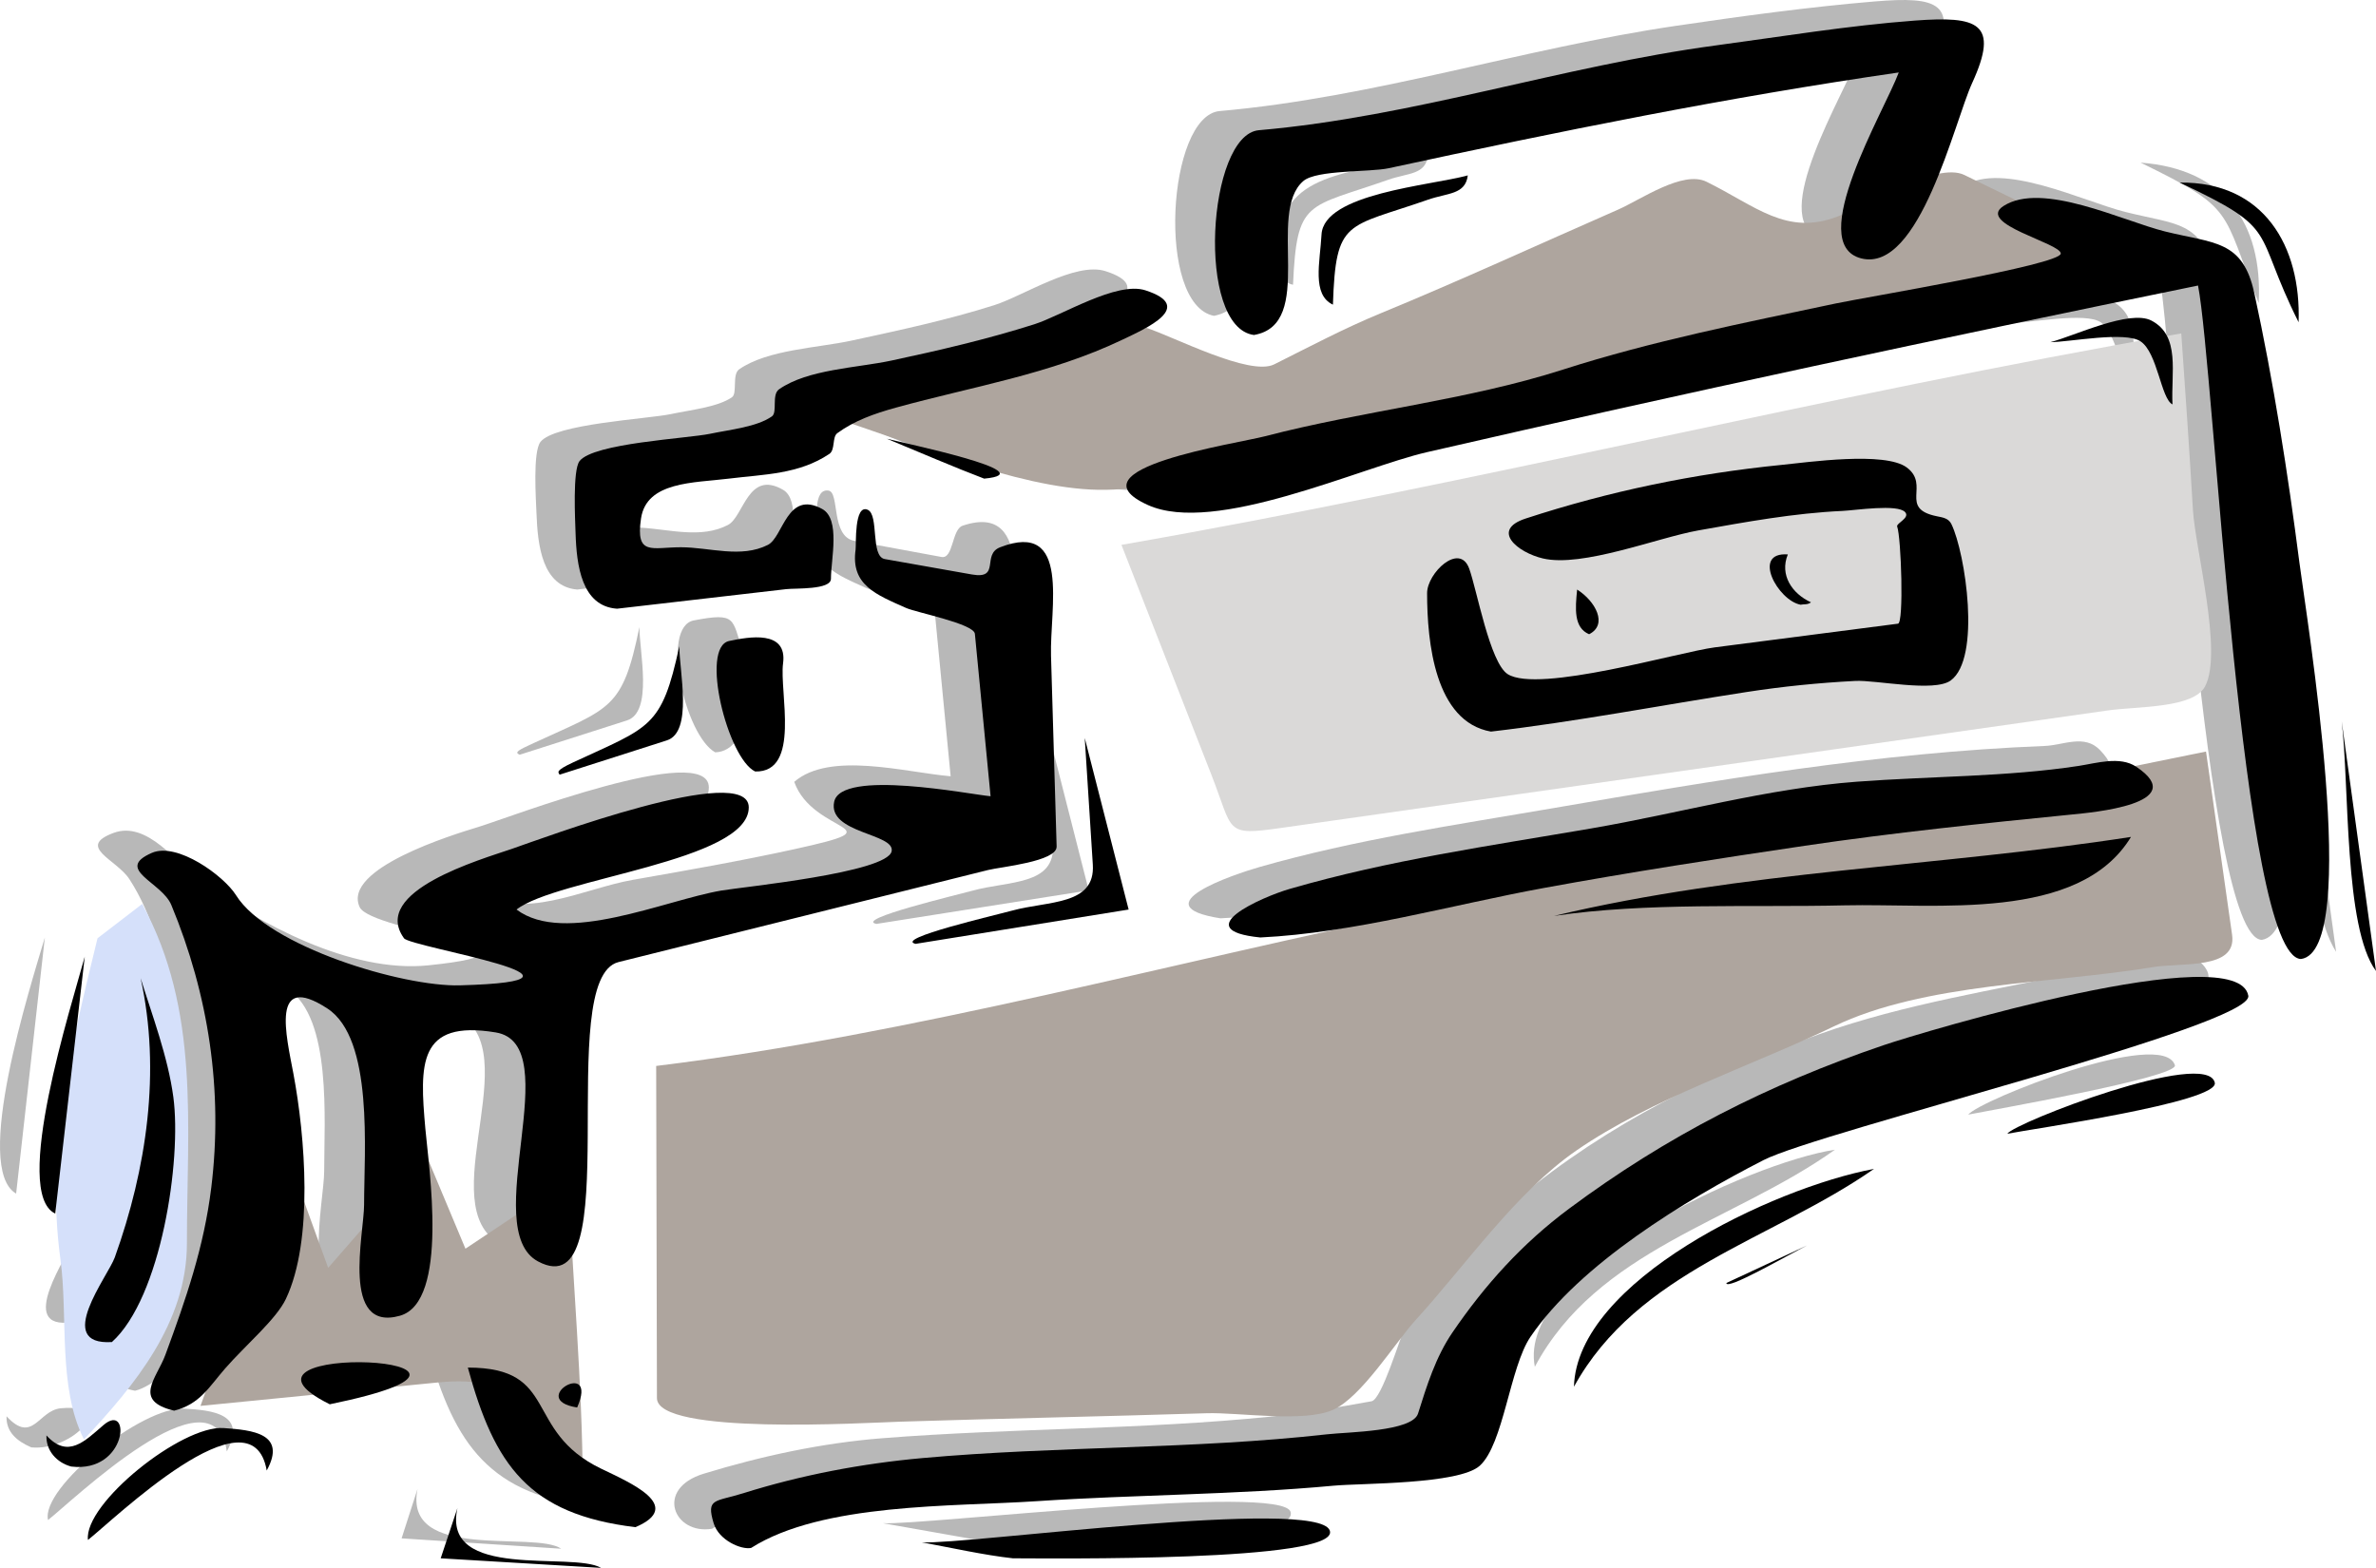 <?xml version="1.0" encoding="UTF-8" standalone="no"?>
<!-- Generator: Adobe Illustrator 12.0.0, SVG Export Plug-In . SVG Version: 6.00 Build 51448)  --><svg height="270.485" id="Layer_1" inkscape:version="0.42" sodipodi:docbase="F:\openclip\svg da inviare\02" sodipodi:docname="telecamera.svg" sodipodi:version="0.32" space="preserve" style="overflow:visible;enable-background:new 0 0 409.857 270.485;" version="1.1" viewBox="0 0 409.857 270.485" width="409.857" xmlns="http://www.w3.org/2000/svg" xmlns:cc="http://web.resource.org/cc/" xmlns:dc="http://purl.org/dc/elements/1.1/" xmlns:inkscape="http://www.inkscape.org/namespaces/inkscape" xmlns:rdf="http://www.w3.org/1999/02/22-rdf-syntax-ns#" xmlns:sodipodi="http://inkscape.sourceforge.net/DTD/sodipodi-0.dtd" xmlns:svg="http://www.w3.org/2000/svg">
  <defs id="defs136"></defs>
  <sodipodi:namedview bordercolor="#666666" borderopacity="1.0" id="base" inkscape:current-layer="Layer_1" inkscape:cx="204.92850" inkscape:cy="135.24249" inkscape:pageopacity="0.0" inkscape:pageshadow="2" inkscape:window-height="510" inkscape:window-width="787" inkscape:window-x="88" inkscape:window-y="116" inkscape:zoom="1.3309426" pagecolor="#ffffff"/>
  <path d="M 96.807,267.18 C 92.203,264.012 69.468,269.513 72.027,256.856 C 71.11,259.701 70.192,262.546 69.274,265.391 C 78.452,265.988 87.629,266.583 96.807,267.18" id="path5" style="fill:#b8b8b8;fill-rule:evenodd"/>
  <path d="M 167.843,265.53 C 173.758,265.261 224.245,267.012 222.633,260.848 C 221.321,255.833 159.302,263.155 152.286,262.776 C 157.471,263.694 162.657,264.612 167.843,265.53" id="path7" style="fill:#b8b8b8;fill-rule:evenodd"/>
  <path d="M 122.826,263.739 C 134.951,255.686 158.469,256.274 172.935,255.479 C 190.005,254.541 207.24,254.77 224.249,252.901 C 228.072,252.48 247.675,251.922 248.698,248.28 C 251.122,239.656 253.793,231.049 259.594,224.022 C 269.142,212.46 286.4,201.79 300,195.458 C 314.915,188.515 331.076,184.443 346.985,180.514 C 352.349,179.189 384.33,174.279 380.671,167.374 C 377.574,161.532 364.152,166.509 359.471,167.512 C 344.25,170.775 328.558,173.169 313.904,178.386 C 295.156,185.061 277.355,193.872 261.949,206.651 C 254.599,212.747 246.651,219.772 242.511,228.589 C 241.453,230.842 238.362,241.422 236.593,241.739 C 230.752,242.788 225.02,243.801 219.121,244.397 C 196.889,246.648 174.502,246.36 152.229,248.114 C 141.779,248.937 131.382,251.183 121.379,254.242 C 112.903,256.833 116.228,264.808 122.826,263.739" id="path9" style="fill:#b8b8b8;fill-rule:evenodd"/>
  <path d="M 8.289,262.225 C 12.284,259.118 36.98,235.225 39.125,250.385 C 42.667,243.941 36.711,243.29 31.78,243.009 C 24.527,242.594 6.988,256.667 8.289,262.225" id="path11" style="fill:#b8b8b8;fill-rule:evenodd"/>
  <path d="M 102.726,260.022 C 111.47,256.644 101.544,252.354 96.79,250.055 C 82.989,243.381 90.002,232.627 73.817,232.627 C 78.424,249.369 84.533,257.967 102.726,260.022" id="path13" style="fill:#b8b8b8;fill-rule:evenodd"/>
  <path d="M 5.397,249.698 C 12.504,250.363 20.255,242.035 10.491,242.952 C 6.603,243.317 5.661,249.233 1.129,244.329 C 1.036,247.003 2.84,248.583 5.397,249.698" id="path15" style="fill:#b8b8b8;fill-rule:evenodd"/>
  <path d="M 23.294,239.924 C 29.22,238.586 40.918,223.908 42.429,220.651 C 47.17,210.433 45.884,192.64 43.737,181.898 C 42.412,175.268 39.889,164.073 49.725,170.678 C 57.245,175.728 55.92,193.138 55.92,202.075 C 55.92,207.344 51.557,225.572 61.564,223.814 C 70.579,222.231 67.112,199.989 66.724,193.589 C 66.219,185.264 63.677,169.59 77.808,174.532 C 91.649,179.373 75.1,206.202 85.242,213.903 C 100.281,225.322 90.93,164.887 98.43,163.006 C 119.326,157.764 140.222,152.523 161.117,147.28 C 162.325,146.977 175.435,144.459 175.404,143.411 C 175.105,133.283 174.806,123.153 174.508,113.024 C 174.281,105.332 178.779,86.399 166.05,90.692 C 164.162,91.329 164.478,96.467 162.409,96.086 C 157.401,95.161 152.393,94.236 147.385,93.312 C 143.276,92.553 144.87,84.937 142.923,84.635 C 140.243,84.22 141.013,89.743 140.793,91.414 C 139.991,97.506 144.293,99.125 149.394,101.43 C 151.189,102.241 161.115,104.209 161.279,105.902 C 162.181,115.241 163.084,124.581 163.986,133.92 C 156.113,133.237 143.152,129.557 137.005,134.883 C 140.283,144.096 155.564,142.431 137.055,146.492 C 127.811,148.519 118.465,150.157 109.145,151.79 C 100.58,153.291 89.92,159.13 82.213,153.604 C 89.118,147.87 122.274,145.384 122.274,135.846 C 122.274,127.771 87.462,141.165 82.566,142.648 C 78.135,143.989 58.963,149.859 62.045,156.496 C 64.025,160.761 99.28,163.938 73.832,166.54 C 60.523,167.9 44.582,159.368 34.168,151.679 C 30.67,149.096 25.426,141.507 19.576,143.695 C 13.117,146.11 20.101,148.248 22.329,151.679 C 30.345,164.031 31.396,184.76 29.91,198.884 C 28.719,210.197 25.518,219.818 21.641,230.286 C 20.17,234.26 15.868,238.517 23.294,239.924" id="path17" style="fill:#b8b8b8;fill-rule:evenodd"/>
  <path d="M 92.677,239.51 C 96.681,231.021 83.843,237.756 92.677,239.51" id="path19" style="fill:#b8b8b8;fill-rule:evenodd"/>
  <path d="M 50,238.959 C 89.715,230.793 28.759,227.223 50,238.959" id="path21" style="fill:#b8b8b8;fill-rule:evenodd"/>
  <path d="M 264.758,235.793 C 275.536,215.595 299.072,210.785 316.521,198.348 C 301.816,200.573 261.509,219.162 264.758,235.793" id="path23" style="fill:#b8b8b8;fill-rule:evenodd"/>
  <path d="M 12.418,228.084 C 21.048,220.607 24.368,196.771 23.018,185.957 C 22.163,179.11 19.579,171.784 17.374,165.445 C 20.817,181.294 18.878,198.502 12.953,213.51 C 11.769,216.513 2.581,229.556 12.418,228.084" id="path25" style="fill:#b8b8b8;fill-rule:evenodd"/>
  <path d="M 291.053,217.897 C 295.642,215.74 300.231,213.584 304.82,211.426 C 301.285,213.226 291.173,219.119 291.053,217.897" id="path27" style="fill:#b8b8b8;fill-rule:evenodd"/>
  <path d="M 2.782,205.918 C 4.434,191.189 6.086,176.458 7.738,161.729 C 5.181,170.37 -4.775,201.528 2.782,205.918" id="path29" style="fill:#b8b8b8;fill-rule:evenodd"/>
  <path d="M 339.51,192.292 C 342.916,191.6 375.858,185.859 375.166,183.757 C 373.036,177.281 341.607,189.735 339.51,192.292" id="path31" style="fill:#b8b8b8;fill-rule:evenodd"/>
  <path d="M 402.975,164.208 C 401.001,149.845 399.029,135.482 397.055,121.119 C 398.48,132.937 397.4,155.396 402.975,164.208" id="path33" style="fill:#b8b8b8;fill-rule:evenodd"/>
  <path d="M 390.172,162.143 C 400.647,160.431 390.934,103.522 389.827,93.723 C 388.128,78.682 385.873,61.918 382.049,47.261 C 379.644,38.045 375.506,38.804 366.619,36.566 C 359.335,34.732 345.404,27.796 338.72,32.095 C 333.891,35.201 348.579,38.664 348.597,40.309 C 348.617,42.098 315.007,47.841 309.845,48.912 C 294.01,52.197 278.148,55.374 262.732,60.317 C 246.139,65.638 228.403,67.139 211.472,71.921 C 206.788,73.243 179.495,76.873 189.869,83.398 C 193.66,85.782 200.987,83.793 204.718,82.875 C 216.243,80.039 227.805,77.384 239.366,74.703 C 283.532,64.459 327.789,54.712 372.275,45.955 C 374.982,59.83 380.204,161.933 390.172,162.143" id="path35" style="fill:#b8b8b8;fill-rule:evenodd"/>
  <path d="M 151.185,159.389 C 163.392,157.461 175.598,155.534 187.805,153.606 C 185.281,143.694 182.757,133.783 180.233,123.871 C 180.697,131.15 181.162,138.429 181.626,145.708 C 182.077,152.778 173.991,151.933 167.757,153.655 C 165.121,154.383 147.276,158.61 151.185,159.389" id="path37" style="fill:#b8b8b8;fill-rule:evenodd"/>
  <path d="M 210.519,158.424 C 226.67,157.736 243.666,152.754 259.594,149.874 C 274.492,147.179 289.4,144.611 304.407,142.574 C 319.257,140.558 334.096,138.845 349.01,137.372 C 353.21,136.957 369.906,137.309 362.226,129.377 C 359.551,126.615 355.91,128.563 352.728,128.689 C 323.894,129.83 296.088,134.579 267.652,139.465 C 250.696,142.379 233.865,144.832 217.289,149.569 C 212.907,150.821 196.685,156.253 210.519,158.424" id="path39" style="fill:#b8b8b8;fill-rule:evenodd"/>
  <path d="M 261.18,154.571 C 277.57,153.071 294.845,153.263 311.31,152.883 C 327.033,152.52 351.683,155.643 360.711,141.078 C 327.516,145.755 293.957,147.235 261.18,154.571" id="path41" style="fill:#b8b8b8;fill-rule:evenodd"/>
  <path d="M 89.648,130.203 C 95.815,128.23 101.982,126.257 108.15,124.284 C 112.679,122.835 110.297,112.492 110.297,108.177 C 107.382,122.448 105.363,122.051 92.045,128.198 C 89.505,129.37 88.625,129.785 89.648,130.203" id="path43" style="fill:#b8b8b8;fill-rule:evenodd"/>
  <path d="M 123.376,129.792 C 129.908,129.563 129.697,116.684 128.057,112.032 C 126.221,106.822 127.126,105.605 119.685,107.03 C 113.878,108.143 118.143,126.874 123.376,129.792" id="path45" style="fill:#b8b8b8;fill-rule:evenodd"/>
  <path d="M 250.441,122.771 C 265.129,120.99 279.748,118.334 294.371,116.086 C 300.618,115.126 306.809,114.098 313.147,114.098 C 316.524,114.098 326.919,115.881 329.598,113.96 C 334.93,110.137 332.142,92.129 329.736,87.115 C 329.174,85.945 328.662,86.019 327.349,85.727 C 320.627,84.234 326.191,80.238 322.027,77.202 C 317.749,74.082 303.306,76.661 298.141,77.066 C 283.071,78.246 268.347,82.177 253.994,86.771 C 250.015,88.045 258.24,93.072 260.893,92.611 C 270.318,90.973 279.712,89.175 289.134,87.538 C 297.366,86.108 305.603,85.079 313.95,84.708 C 323.524,84.282 319.147,84.711 320.098,87.804 C 321.073,90.973 322.967,103.975 319.546,104.417 C 308.236,105.879 296.927,107.341 285.617,108.803 C 282.525,109.203 253.797,114.648 252.957,112.348 C 251.691,108.881 249.298,95.894 246.31,94.136 C 241.865,91.519 239.289,95.234 239.289,98.954 C 239.29,107.057 240.575,121.526 250.441,122.771" id="path47" style="fill:#b8b8b8;fill-rule:evenodd"/>
  <path d="M 267.235,105.975 C 270.94,104.844 268.269,100.168 265.171,98.404 C 264.9,101.654 265.032,105.069 267.235,105.975" id="path49" style="fill:#b8b8b8;fill-rule:evenodd"/>
  <path d="M 99.56,101.708 C 109.292,100.546 119.024,99.383 128.757,98.221 C 130.342,98.032 136.454,98.342 136.454,96.404 C 136.454,93.12 138.043,86.215 135.077,84.499 C 129.019,80.995 128.304,89.127 125.579,90.557 C 120.975,92.974 115.475,91.312 110.574,91.037 C 105.576,90.757 102.638,92.85 103.829,86.012 C 104.949,79.583 112.662,80.001 118.833,79.266 C 124.888,78.544 131.01,78.463 136.18,74.999 C 137.178,74.331 136.74,72.024 137.556,71.42 C 140.454,69.278 143.91,67.915 147.674,66.877 C 160.825,63.25 174.278,61.199 186.702,55.313 C 190.875,53.336 199.419,49.573 190.695,46.777 C 185.525,45.12 176.471,51.073 171.509,52.646 C 163.441,55.202 155.181,56.964 146.918,58.754 C 140.98,60.041 132.43,60.296 127.506,63.711 C 126.237,64.591 127.234,67.859 126.268,68.529 C 123.794,70.246 119.124,70.712 115.719,71.439 C 111.807,72.274 95.661,73.106 93.228,76.238 C 91.883,77.97 92.457,86.213 92.54,88.49 C 92.743,94.143 93.542,101.172 99.56,101.708" id="path51" style="fill:#b8b8b8;fill-rule:evenodd"/>
  <path d="M 303.717,101.02 C 304.598,100.765 305.125,101.213 305.508,100.332 C 302.124,99.017 302.132,93.827 301.378,93.311 C 296.667,90.088 298.814,99.8 303.717,101.02" id="path53" style="fill:#b8b8b8;fill-rule:evenodd"/>
  <path d="M 163.024,79.267 C 173.469,77.889 148.556,73.014 146.229,72.384 C 151.828,74.678 157.426,76.973 163.024,79.267" id="path55" style="fill:#b8b8b8;fill-rule:evenodd"/>
  <path d="M 368.007,66.466 C 367.72,61.066 369.435,54.62 364.362,51.995 C 360.607,50.053 351.037,54.661 346.944,55.727 C 350.317,55.697 359.669,53.827 362.363,55.59 C 365.053,57.35 366.079,65.13 368.007,66.466" id="path57" style="fill:#b8b8b8;fill-rule:evenodd"/>
  <path d="M 209.416,54.487 C 220.242,52.335 211.487,33.224 218.228,27.781 C 220.513,25.936 230.261,26.12 233.509,25.578 C 262.646,20.713 291.325,13.406 320.788,9.196 C 318.125,16.233 304.975,37.616 313.767,40.928 C 323.932,44.757 330.356,17.324 333.315,10.872 C 338.077,0.492 334.252,-0.656 323.405,0.248 C 312.08,1.192 300.37,2.797 289.134,4.45 C 262.639,8.347 237.14,16.802 210.39,19.16 C 201.348,19.957 199.416,52.575 209.416,54.487" id="path59" style="fill:#b8b8b8;fill-rule:evenodd"/>
  <path d="M 389.62,52.285 C 390.367,38.386 383.573,29.112 369.246,28.056 C 385.727,36.104 383.098,35.977 389.62,52.285" id="path61" style="fill:#b8b8b8;fill-rule:evenodd"/>
  <path d="M 223.046,49.119 C 223.697,34.294 225.437,35.944 239.485,31.007 C 242.895,29.809 245.941,30.184 246.311,26.818 C 236.433,29.601 221.706,29.043 220.981,40.172 C 220.728,44.057 220.219,48.65 223.046,49.119" id="path63" style="fill:#b8b8b8;fill-rule:evenodd"/>
  <path d="M 34.583,242.54 C 48.253,241.19 61.924,239.841 75.594,238.492 C 90.243,237.046 91.397,244.132 100.524,255.893 C 100.445,238.484 98.776,220.977 98.046,203.58 C 92.126,207.526 86.207,211.472 80.287,215.418 C 78.038,210.05 75.79,204.681 73.541,199.313 C 67.897,205.783 62.252,212.253 56.608,218.723 C 54.359,212.528 52.11,206.332 49.862,200.137 C 44.77,214.271 39.676,228.406 34.583,242.54" id="path65" style="fill:#aea59e;fill-rule:evenodd;fill-opacity:1"/>
  <path d="M 16.823,161.866 C 19.393,159.893 21.963,157.921 24.532,155.948 C 34.549,174.348 32.241,194.097 32.241,214.524 C 32.241,228.188 23.191,239.061 14.482,248.321 C 9.926,239.307 11.775,227.145 10.42,217.209 C 7.832,198.217 12.335,180.248 16.823,161.866" id="path67" style="fill:#d5e0fa;fill-rule:evenodd"/>
  <path d="M 113.189,183.893 C 113.233,202.993 113.277,222.092 113.321,241.192 C 113.336,247.649 149.279,245.452 155.319,245.261 C 172.933,244.705 190.55,244.358 208.163,243.806 C 213.652,243.634 224.84,245.464 229.929,243.227 C 234.832,241.072 240.687,231.576 244.247,227.67 C 252.811,218.276 261.554,205.639 271.917,198.486 C 284.929,189.506 302.06,183.949 316.313,177.079 C 331.972,169.532 354.208,169.706 371.247,166.861 C 376.376,166.005 385.897,167.348 385.033,161.268 C 383.534,150.729 382.034,140.191 380.535,129.652 C 336,138.715 291.466,147.778 246.931,156.841 C 202.849,165.813 157.727,178.439 113.189,183.893" id="path69" style="fill:#aea59e;fill-rule:evenodd;fill-opacity:1"/>
  <path d="M 197.715,56.552 C 202.348,58.026 215.571,64.97 219.793,62.86 C 225.876,59.818 231.891,56.627 238.185,54.036 C 251.936,48.375 265.455,42.144 279.077,36.18 C 283.032,34.449 290.273,29.333 294.378,31.356 C 302.859,35.535 308.183,40.778 317.058,37.322 C 321.867,35.449 334.004,27.822 338.857,30.189 C 347.657,34.481 356.456,38.772 365.255,43.064 C 321.848,53.295 278.441,63.526 235.033,73.758 C 221.389,76.974 203.586,84.748 189.456,84.501 C 175.299,84.253 156.533,75.977 142.925,71.835 C 160.964,66.861 180.583,62.695 197.715,56.552" id="path71" style="fill:#aea59e;fill-rule:evenodd;fill-opacity:1"/>
  <path d="M 193.448,93.999 C 198.624,107.231 203.801,120.464 208.978,133.696 C 212.807,143.485 211.191,144.226 220.935,142.841 C 252.771,138.316 284.606,133.79 316.441,129.265 C 332.138,127.034 347.836,124.803 363.533,122.572 C 368.782,121.826 378.401,122.234 380.397,118.364 C 383.454,112.44 378.673,94.701 378.275,87.93 C 377.679,77.789 376.979,67.65 376.267,57.517 C 315.093,68.145 254.472,83.344 193.448,93.999" id="path73" style="fill:#dad9d8;fill-rule:evenodd;fill-opacity:1"/>
  <path d="M 103.69,270.485 C 98.717,267.584 76.108,272.766 78.91,260.159 C 77.946,263.051 76.983,265.941 76.019,268.833 C 85.243,269.383 94.466,269.934 103.69,270.485" id="path75" style="fill-rule:evenodd"/>
  <path d="M 174.726,268.833 C 180.634,268.833 231.505,269.514 229.378,264.017 C 227.151,258.263 166.735,266.489 159.032,266.081 C 164.166,267.026 169.819,268.295 174.726,268.833" id="path77" style="fill-rule:evenodd"/>
  <path d="M 129.571,267.043 C 141.856,259.244 164.353,259.942 178.763,258.981 C 195.855,257.841 213.001,257.887 230.066,256.304 C 234.816,255.864 251.681,256.102 255.259,252.863 C 259.363,249.148 260.437,235.872 264,230.631 C 272.557,218.046 290.708,207.062 304.171,200.153 C 313.842,195.191 388.755,176.947 387.83,171.779 C 386.03,161.723 331.636,178.029 324.917,180.312 C 305.019,187.073 287.488,195.997 270.639,208.534 C 262.605,214.513 256.152,221.652 250.535,229.889 C 247.652,234.116 246.129,239.031 244.611,243.854 C 243.628,246.981 232.586,247.029 228.954,247.437 C 205.758,250.043 182.357,249.453 159.113,251.542 C 148.655,252.482 138.203,254.47 128.194,257.611 C 123.335,259.136 121.786,258.404 123.101,262.774 C 123.994,265.744 127.891,267.394 129.571,267.043" id="path79" style="fill-rule:evenodd"/>
  <path d="M 15.171,265.667 C 19.4,262.378 43.473,238.919 46.008,253.69 C 49.529,247.278 43.496,246.708 38.573,246.362 C 31.33,245.852 14.435,259.395 15.171,265.667" id="path81" style="fill-rule:evenodd"/>
  <path d="M 109.609,263.463 C 118.172,259.808 108.643,255.762 103.673,253.359 C 90.172,246.829 96.595,235.93 80.7,235.93 C 85.297,252.787 91.181,261.236 109.609,263.463" id="path83" style="fill-rule:evenodd"/>
  <path d="M 12.281,253.002 C 22.009,254.172 22.673,241.713 17.857,245.843 C 14.618,248.62 11.726,251.707 8.013,247.633 C 7.911,250.227 9.749,252.319 12.281,253.002" id="path85" style="fill-rule:evenodd"/>
  <path d="M 30.039,243.366 C 34.519,242.224 36.046,239.273 38.85,236.069 C 42.412,231.999 47.646,227.605 49.313,224.092 C 54.124,213.952 52.627,195.974 50.621,185.271 C 49.38,178.65 46.595,167.55 56.472,173.981 C 64.485,179.198 62.805,198.63 62.805,207.837 C 62.805,212.816 58.737,229.891 69,226.983 C 77.495,224.576 73.955,201.316 73.375,194.743 C 72.393,183.638 72.034,175.88 85.521,178.112 C 97.972,180.173 82.417,212.07 92.818,217.62 C 108.549,226.015 95.301,168.812 106.695,165.974 C 127.952,160.678 149.209,155.382 170.466,150.086 C 172.614,149.551 182.343,148.63 182.267,146.037 C 181.944,135.069 181.621,124.1 181.299,113.131 C 181.058,104.964 184.818,89.657 172.525,94.41 C 169.288,95.661 172.663,99.993 167.652,99.106 C 162.644,98.22 157.635,97.333 152.628,96.447 C 150.108,96.001 151.674,88.813 149.673,87.942 C 147.314,86.915 147.708,93.984 147.59,94.81 C 146.715,100.93 151.152,102.59 156.281,104.875 C 158.105,105.688 167.997,107.602 168.166,109.346 C 169.068,118.685 169.971,128.025 170.873,137.364 C 167.337,137.057 145.089,132.607 143.891,138.327 C 142.749,143.783 154.447,143.765 153.804,146.863 C 153.037,150.553 128.117,153.005 124.429,153.634 C 114.683,155.3 97.368,163.131 89.101,156.911 C 96.023,151.491 129.161,148.601 129.161,139.291 C 129.161,131.299 93.489,144.66 88.275,146.45 C 82.933,148.285 63.858,153.754 69.69,161.866 C 70.827,163.447 108.081,169.198 79.327,169.989 C 69.489,170.26 46.267,163.312 40.711,154.433 C 38.613,151.08 30.559,145.226 26.188,147.137 C 19.658,149.992 27.908,152.161 29.552,156.123 C 36.003,171.667 38.501,188.126 36.444,204.887 C 35.179,215.193 32.053,224.156 28.528,233.729 C 27.028,237.794 22.826,241.645 30.039,243.366" id="path87" style="fill-rule:evenodd"/>
  <path d="M 99.56,242.815 C 103.365,234.135 90.743,241.435 99.56,242.815" id="path89" style="fill-rule:evenodd"/>
  <path d="M 56.884,242.262 C 96.915,234.039 34.668,231.225 56.884,242.262" id="path91" style="fill-rule:evenodd"/>
  <path d="M 271.504,239.235 C 282.513,219.235 305.634,213.944 323.266,201.653 C 305.733,204.938 272.007,221.016 271.504,239.235" id="path93" style="fill-rule:evenodd"/>
  <path d="M 19.302,231.526 C 27.792,223.87 31.36,200.179 29.902,189.262 C 28.98,182.358 26.253,175.166 24.258,168.748 C 27.799,184.811 25.289,201.624 19.801,216.917 C 18.631,220.178 9.196,232.141 19.302,231.526" id="path95" style="fill-rule:evenodd"/>
  <path d="M 297.798,221.338 C 302.433,219.181 307.068,217.025 311.702,214.867 C 308.082,216.694 297.751,222.695 297.798,221.338" id="path97" style="fill-rule:evenodd"/>
  <path d="M 9.527,209.36 C 11.225,194.585 12.923,179.809 14.621,165.034 C 12.353,173.389 1.977,205.816 9.527,209.36" id="path99" style="fill-rule:evenodd"/>
  <path d="M 346.256,195.594 C 350.099,194.813 382.81,190.157 382.049,186.783 C 380.703,180.813 347.375,193.741 346.256,195.594" id="path101" style="fill-rule:evenodd"/>
  <path d="M 409.857,167.512 C 407.884,153.149 405.911,138.785 403.938,124.422 C 405.279,135.577 404.31,160.066 409.857,167.512" id="path103" style="fill-rule:evenodd"/>
  <path d="M 396.916,165.446 C 407.377,164.027 397.896,106.746 396.642,97.027 C 394.657,81.649 392.156,65.708 388.865,50.565 C 386.861,41.349 381.927,42.038 373.412,39.917 C 366.132,38.104 352.277,31.246 345.603,35.538 C 340.812,38.62 355.573,41.966 355.48,43.752 C 355.378,45.704 321.803,51.267 316.658,52.355 C 300.818,55.705 285.059,58.808 269.616,63.759 C 253.045,69.073 235.216,70.83 218.218,75.261 C 213.293,76.545 184.188,80.847 197.991,87.116 C 209.526,92.355 234.602,80.663 246.156,78.005 C 290.376,67.831 334.707,58.357 379.159,49.258 C 381.965,63.642 386.61,165.107 396.916,165.446" id="path105" style="fill-rule:evenodd"/>
  <path d="M 157.931,162.831 C 170.183,160.857 182.435,158.885 194.688,156.911 C 192.164,147.045 189.64,137.179 187.116,127.313 C 187.58,134.593 188.045,141.872 188.509,149.152 C 188.961,156.233 180.819,155.381 174.578,157.098 C 171.67,157.898 154.213,161.928 157.931,162.831" id="path107" style="fill-rule:evenodd"/>
  <path d="M 217.402,161.729 C 233.568,160.95 250.428,156.098 266.374,153.179 C 281.299,150.447 296.283,148.136 311.289,145.913 C 326.632,143.64 342.069,142.049 357.5,140.505 C 360.596,140.195 378.128,138.701 368.488,132.269 C 365.684,130.398 361.639,131.661 358.577,132.131 C 346.222,134.025 332.933,133.908 320.324,134.854 C 304.886,136.012 289.775,140.29 274.533,142.909 C 256.994,145.923 239.584,148.383 222.452,153.357 C 217.806,154.707 204.629,160.447 217.402,161.729" id="path109" style="fill-rule:evenodd"/>
  <path d="M 268.063,158.012 C 283.866,155.651 302.14,156.563 318.193,156.187 C 333.977,155.818 358.638,159.122 367.594,144.383 C 334.443,149.517 300.783,150.197 268.063,158.012" id="path111" style="fill-rule:evenodd"/>
  <path d="M 96.531,133.645 C 102.698,131.672 108.865,129.699 115.033,127.726 C 119.575,126.273 117.18,115.811 117.18,111.482 C 114.131,125.661 112.148,125.346 98.91,131.503 C 95.686,133.002 96.305,133.197 96.531,133.645" id="path113" style="fill-rule:evenodd"/>
  <path d="M 130.259,133.095 C 138.183,133.294 134.42,119.368 135.078,114.442 C 135.857,108.607 129.127,109.881 125.785,110.578 C 120.704,111.636 125.513,130.81 130.259,133.095" id="path115" style="fill-rule:evenodd"/>
  <path d="M 257.187,126.212 C 271.939,124.494 286.58,121.648 301.255,119.39 C 307.572,118.418 313.666,117.803 320.03,117.471 C 323.593,117.285 333.624,119.464 336.482,117.403 C 341.781,113.582 339.034,95.403 336.619,90.42 C 336.129,89.408 335.145,89.272 334.131,89.068 C 327.457,87.733 333.021,83.708 328.911,80.644 C 325.141,77.834 311.76,79.758 307.323,80.202 C 292.227,81.712 277.599,84.742 263.175,89.456 C 257.074,91.45 261.798,95.317 266.135,96.338 C 272.953,97.943 285.952,92.752 292.934,91.51 C 301.153,90.049 309.459,88.523 317.816,88.144 C 320.027,88.044 327.342,86.908 328.635,88.353 C 329.53,89.353 327.056,90.276 327.259,90.832 C 327.954,92.734 328.431,107.461 327.408,107.594 C 316.872,108.956 306.335,110.319 295.799,111.681 C 289.649,112.476 265.384,119.656 260.078,116.3 C 257,114.353 254.749,101.697 253.432,98.088 C 251.758,93.503 246.173,98.862 246.173,102.327 C 246.173,110.775 247.515,124.508 257.187,126.212" id="path117" style="fill-rule:evenodd"/>
  <path d="M 274.119,109.416 C 277.404,107.761 275.233,103.724 272.054,101.708 C 271.716,105.034 271.461,108.282 274.119,109.416" id="path119" style="fill-rule:evenodd"/>
  <path d="M 106.443,105.012 C 116.175,103.886 125.907,102.761 135.64,101.635 C 137.224,101.452 143.337,101.784 143.337,99.847 C 143.337,96.488 145.017,89.542 141.823,87.804 C 135.745,84.497 135.13,92.643 132.462,93.999 C 127.816,96.36 122.376,94.41 117.457,94.41 C 112.447,94.41 109.614,95.97 110.573,89.455 C 111.516,83.045 119.641,83.326 125.716,82.572 C 131.8,81.817 137.797,81.842 143.063,78.305 C 144.107,77.603 143.515,75.401 144.439,74.726 C 147.373,72.584 150.735,71.374 154.557,70.32 C 167.724,66.688 181.171,64.557 193.584,58.617 C 197.633,56.68 206.319,52.912 197.577,50.083 C 192.606,48.475 183.172,54.435 178.391,55.952 C 170.328,58.509 162.066,60.433 153.8,62.198 C 147.778,63.484 139.356,63.692 134.388,67.155 C 133.057,68.083 134.158,71.135 133.15,71.835 C 130.517,73.664 126.041,74.091 122.463,74.839 C 118.573,75.653 102.389,76.434 99.971,79.545 C 98.759,81.105 99.218,89.79 99.283,91.935 C 99.454,97.565 100.338,104.596 106.443,105.012" id="path121" style="fill-rule:evenodd"/>
  <path d="M 310.601,104.324 C 311.172,104.196 311.819,104.368 312.391,103.91 C 309.15,102.423 306.94,99.217 308.399,95.649 C 302.071,95.184 306.689,103.616 310.601,104.324" id="path123" style="fill-rule:evenodd"/>
  <path d="M 169.769,82.572 C 180.616,81.556 155.415,76.345 152.974,75.689 C 158.386,77.933 164.918,80.735 169.769,82.572" id="path125" style="fill-rule:evenodd"/>
  <path d="M 374.753,69.769 C 374.466,64.368 376.181,57.924 371.107,55.3 C 367.352,53.358 357.784,57.966 353.691,59.031 C 357.062,59.001 366.572,57.114 369.247,58.894 C 372.186,60.851 372.762,68.793 374.753,69.769" id="path127" style="fill-rule:evenodd"/>
  <path d="M 216.3,57.792 C 227.098,55.956 218.378,36.714 224.835,31.223 C 227.123,29.277 236.292,29.728 239.565,29.02 C 268.954,22.659 297.689,16.832 327.534,12.501 C 325.049,19.181 311.272,42.102 321.063,44.577 C 331.151,47.128 337.104,21.057 340.197,14.314 C 344.967,3.915 341.15,2.746 330.287,3.552 C 318.921,4.396 307.227,6.325 295.927,7.843 C 269.362,11.411 243.937,20.136 217.151,22.464 C 208.278,23.235 206.241,56.451 216.3,57.792" id="path129" style="fill-rule:evenodd"/>
  <path d="M 396.504,55.59 C 396.965,42.479 390.51,31.314 375.991,31.499 C 393.605,39.799 388.4,39.414 396.504,55.59" id="path131" style="fill-rule:evenodd"/>
  <path d="M 229.929,52.561 C 230.42,37.673 232.217,39.377 246.327,34.449 C 249.742,33.256 252.774,33.602 253.195,30.259 C 246.765,32.026 228.342,33.359 227.961,40.462 C 227.704,45.246 226.255,50.825 229.929,52.561" id="path133" style="fill-rule:evenodd"/>
</svg>
